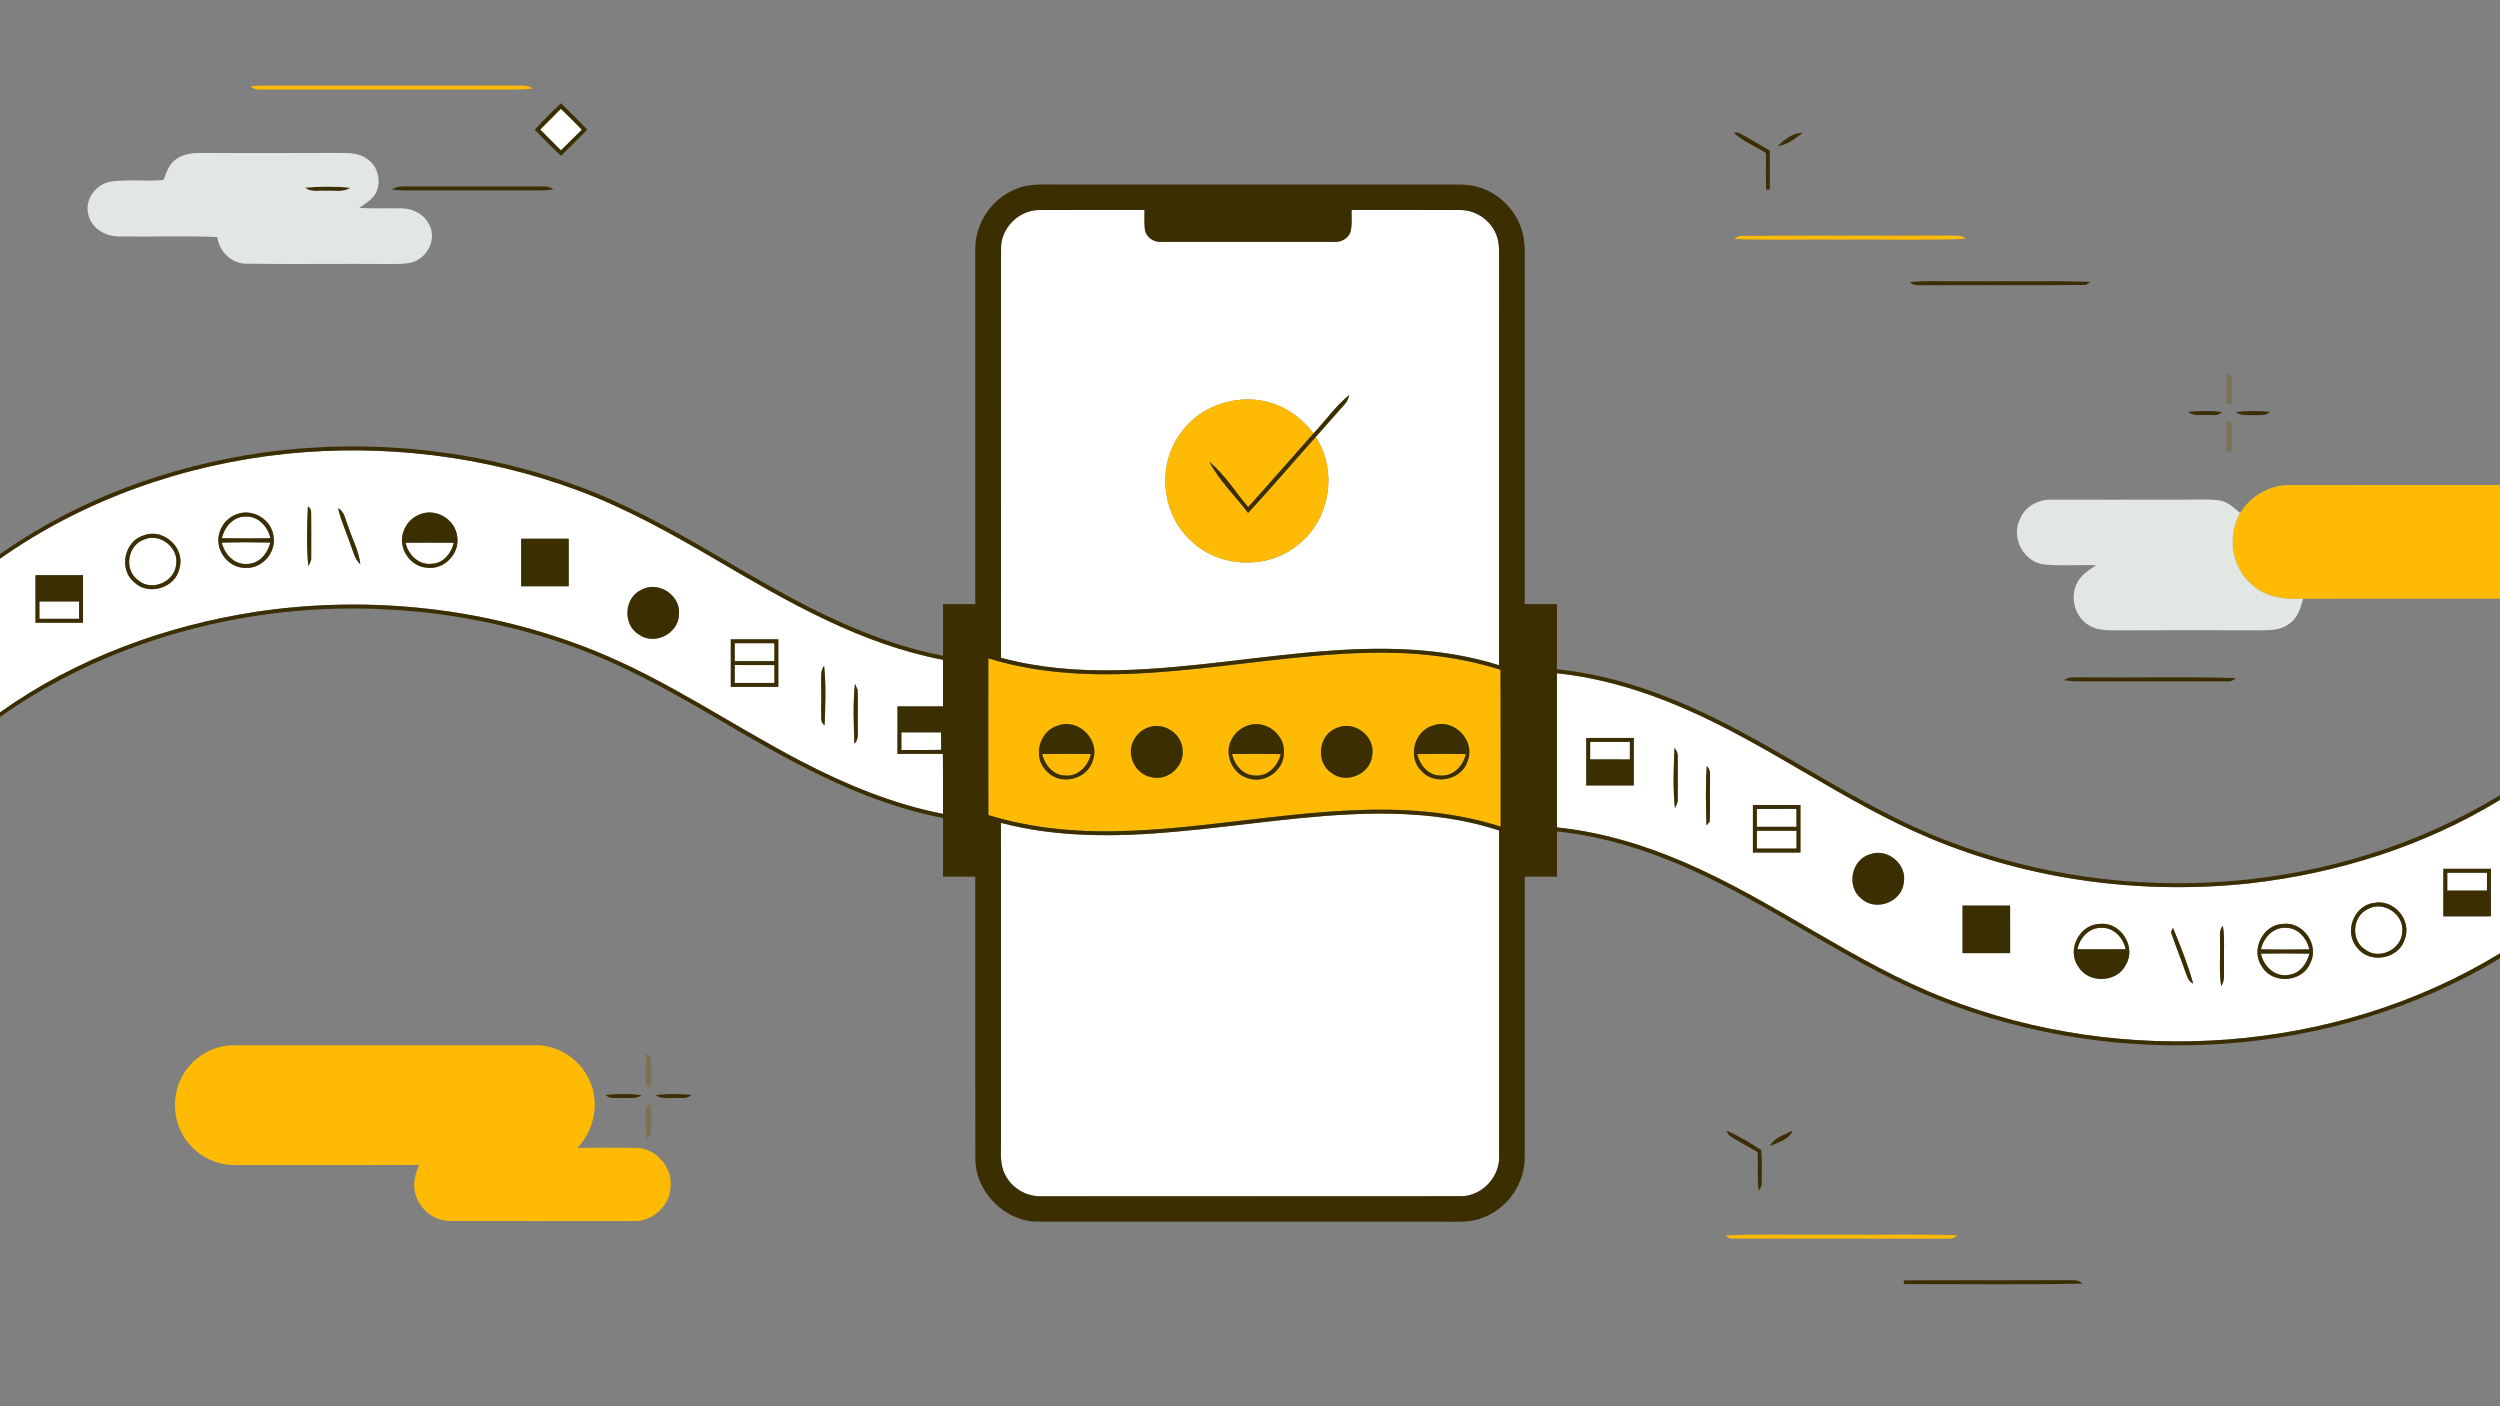 <svg width="1280" height="720" viewBox="0 0 1280 720" fill="none" xmlns="http://www.w3.org/2000/svg">
<rect x="0" y="0" width="1280" height="720" fill="#808080" stroke="none"/>
<g clip-path="url(#clip0_56_1677)">
<path d="M287.16 55.693C290.827 59.187 294.4 62.773 297.907 66.413C294.307 69.907 290.787 73.48 287.214 77C283.694 73.427 280.134 69.88 276.587 66.333C280.12 62.8 283.667 59.28 287.16 55.693Z" fill="white"/>
<path d="M512.533 126.733C512.64 116.507 521.787 107.56 532 107.533C549.987 107.427 567.987 107.533 585.987 107.493C586 110.747 585.84 114.013 586.16 117.267C586.56 121.32 590.64 124.16 594.587 123.827C623.96 123.867 653.333 123.827 682.72 123.84C686.32 124.187 690.2 122.293 691.44 118.747C692.36 115.08 691.92 111.24 692.014 107.493C710.654 107.533 729.294 107.44 747.934 107.533C755.747 107.6 763.134 112.733 766.04 119.973C768.027 124.6 767.427 129.693 767.507 134.587C767.48 203.253 767.507 271.933 767.493 340.6C740.16 331.96 711.067 331.08 682.68 333.053C645.72 335.533 609.147 342.44 572.067 343.173C552.053 343.587 531.88 342.027 512.507 336.787C512.534 266.773 512.48 196.76 512.533 126.733ZM672.507 221.907C668.24 216.48 663.013 211.68 656.733 208.707C639.413 199.907 616.493 205.347 605.04 221.04C592.427 237.053 594.24 262.133 609.067 276.147C623.827 291.267 650.24 292.107 665.854 277.813C681.32 264.893 684.693 240.533 673.653 223.733C678.52 218.16 683.454 212.667 688.347 207.12C689.64 205.8 690.4 204.12 690.707 202.307C683.787 207.973 678.64 215.453 672.507 221.907Z" fill="white"/>
<path d="M146.36 232.347C196.64 227.174 248.147 233.387 295.56 250.96C320.773 260.267 344.253 273.52 367.387 287.027C403.613 308.387 441 329.88 482.827 337.814C482.827 345.76 482.827 353.707 482.827 361.667C475.053 361.667 467.28 361.667 459.507 361.667C459.467 369.774 459.467 377.88 459.507 386C467.253 386 475 386.014 482.76 385.974C482.893 396.227 482.8 406.467 482.827 416.72C457.36 411.76 433.173 401.76 410.24 389.814C374.76 371.294 341.627 348.187 304.36 333.174C250.013 311.267 189.747 304.614 131.827 313.134C84.84 320.24 38.853 337.107 0 364.747V286.054C43.013 255.76 94.173 237.84 146.36 232.347ZM157.64 259.24C157.227 269.4 156.933 279.654 157.827 289.787C158.627 288.427 159.507 287 159.333 285.334C159.347 277.747 159.387 270.147 159.307 262.547C159.347 261.187 158.787 260.08 157.64 259.24ZM173.107 260.2C174.613 266.787 177.52 272.934 179.653 279.32C180.973 282.64 181.667 286.427 184.493 288.894C183.707 282.054 180.28 275.934 178.24 269.44C176.787 266.254 176.533 262.014 173.107 260.2ZM121.653 263.134C117.347 264.494 113.8 268.014 112.507 272.347C109.44 280.814 116.4 290.72 125.373 290.747C133.92 291.467 141.56 283.04 140.027 274.6C139.107 266.16 129.64 260.294 121.653 263.134ZM215.16 263.294C211.227 264.72 207.987 267.974 206.653 271.947C203.4 280.08 209.747 290.107 218.493 290.64C227.387 292.014 235.76 283.2 234.04 274.414C232.933 265.867 223.187 260.067 215.16 263.294ZM73.827 274.054C63.747 276.8 60.6 291.254 68.56 297.974C75.907 305.347 90.107 301.027 91.947 290.734C94.88 280.534 83.733 270.36 73.827 274.054ZM266.827 275.84C266.827 283.947 266.827 292.054 266.827 300.16C274.933 300.16 283.053 300.16 291.173 300.16C291.173 292.054 291.173 283.947 291.173 275.84C283.053 275.827 274.933 275.827 266.827 275.84ZM18.173 294.507C18.133 302.614 18.133 310.72 18.173 318.827C26.28 318.827 34.387 318.84 42.507 318.827C42.533 310.72 42.533 302.614 42.507 294.507C34.387 294.494 26.28 294.494 18.173 294.507ZM328.467 301.934C319.48 305.947 318.693 319.907 327.173 324.92C335.107 330.587 347.413 324.427 347.613 314.694C348.72 304.894 337.107 297.2 328.467 301.934ZM374.16 327.334C374.16 335.454 374.16 343.56 374.173 351.68C382.28 351.667 390.387 351.667 398.493 351.68C398.507 343.56 398.493 335.454 398.507 327.334C390.387 327.32 382.28 327.334 374.16 327.334ZM420.467 349.4C420.573 355.614 420.373 361.827 420.52 368.04C420.493 369.4 421.04 370.52 422.173 371.387C422.6 361.24 422.96 351 421.96 340.88C420 343.307 420.52 346.507 420.467 349.4ZM437.72 350.054C436.707 360.227 437.093 370.52 437.467 380.734C439.627 378.84 439.12 375.96 439.2 373.44C439.053 366.694 439.36 359.947 439.08 353.214C438.747 352.427 438.053 350.84 437.72 350.054Z" fill="white"/>
<path d="M113.587 275.56C114.88 269.934 119.214 264.614 125.4 264.494C132.014 263.96 137.147 269.494 138.427 275.574C130.147 275.72 121.867 275.72 113.587 275.56Z" fill="white"/>
<path d="M73.6 276.307C81.813 272.493 91.853 280.507 90.16 289.32C89.186 298.08 77.626 302.933 70.826 297.147C63.373 292.013 65.133 279.347 73.6 276.307Z" fill="white"/>
<path d="M113.533 277.814C121.827 277.56 130.133 277.627 138.427 277.774C137.08 283.334 132.813 288.627 126.653 288.734C120.067 289.32 114.947 283.827 113.533 277.814Z" fill="white"/>
<path d="M207.653 277.867C215.893 277.814 224.133 277.814 232.373 277.867C231.093 283.2 227.173 288.28 221.307 288.64C214.573 289.6 208.947 284.12 207.653 277.867Z" fill="white"/>
<path d="M20.173 307.96C26.946 307.96 33.72 307.96 40.493 307.96C40.493 310.907 40.493 313.867 40.493 316.827C33.72 316.827 26.946 316.827 20.173 316.827C20.16 313.867 20.16 310.907 20.173 307.96Z" fill="white"/>
<path d="M376.16 329.333C382.933 329.333 389.72 329.333 396.493 329.333C396.493 332.386 396.493 335.44 396.493 338.506C389.72 338.493 382.947 338.493 376.174 338.506C376.16 335.44 376.16 332.386 376.16 329.333Z" fill="white"/>
<path d="M376.174 340.493C382.947 340.506 389.72 340.48 396.507 340.52C396.494 343.56 396.493 346.613 396.493 349.667C389.707 349.667 382.933 349.667 376.16 349.667C376.16 346.6 376.16 343.546 376.174 340.493Z" fill="white"/>
<path d="M797.173 344.707C819.413 347.027 841.026 353.547 861.506 362.4C905.493 381.227 943.973 410.68 988.133 429.16C1039.49 450.654 1096.39 458.187 1151.65 452.28C1196.76 447.214 1241.16 433.214 1280 409.547V488.107C1195.73 539.547 1087.36 546.694 995.773 511.027C948.893 492.814 908.693 461.4 862.573 441.587C841.773 432.587 819.786 425.96 797.173 423.654C797.16 397.347 797.173 371.027 797.173 344.707ZM812.16 377.84C812.133 385.947 812.12 394.067 812.173 402.174C820.28 402.147 828.4 402.2 836.506 402.147C836.52 394.04 836.533 385.934 836.493 377.827C828.373 377.827 820.266 377.827 812.16 377.84ZM857.346 382.974C856.893 393.214 856.52 403.587 857.56 413.787C858.173 412.374 859.093 410.974 858.986 409.347C859.053 402.227 858.986 395.107 859.013 387.974C859.186 386.12 858.613 384.36 857.346 382.974ZM873.826 392.267C873.226 402.347 873.386 412.494 873.746 422.587C874.133 422.134 874.906 421.24 875.293 420.787C875.84 413.867 875.306 406.88 875.533 399.947C875.373 397.32 876.2 394.16 873.826 392.267ZM897.493 412.16C897.493 420.267 897.493 428.387 897.493 436.494C905.6 436.507 913.72 436.494 921.826 436.507C921.84 428.387 921.84 420.267 921.826 412.16C913.72 412.16 905.6 412.16 897.493 412.16ZM957.493 437.387C947.8 440.04 945.173 454.16 953.146 460.187C960.466 466.814 973.626 461.854 974.706 452.04C976.6 442.667 966.44 434.04 957.493 437.387ZM1251 444.84C1250.96 452.947 1250.95 461.054 1251 469.174C1259.11 469.174 1267.21 469.16 1275.33 469.174C1275.33 461.067 1275.33 452.947 1275.33 444.827C1267.21 444.827 1259.11 444.827 1251 444.84ZM1215.43 462.307C1204.93 463.574 1199.88 477.747 1207.07 485.44C1213.53 493.774 1228.37 490.947 1231.28 480.787C1235.03 471.094 1225.52 460.107 1215.43 462.307ZM1004.83 463.667C1004.83 471.774 1004.83 479.894 1004.83 488C1012.95 488 1021.07 488 1029.19 487.987C1029.16 479.88 1029.17 471.774 1029.17 463.667C1021.05 463.667 1012.95 463.667 1004.83 463.667ZM1075.48 473.014C1065.04 472.934 1057.95 486 1063.95 494.654C1069.04 503.774 1083.91 503.32 1088.45 493.92C1093.93 484.894 1085.97 472.174 1075.48 473.014ZM1168.84 473.04C1158.39 473.427 1152.05 486.774 1158.28 495.134C1163.81 504.147 1178.92 502.92 1182.88 493.08C1187.68 483.787 1179.19 471.707 1168.84 473.04ZM1136.64 482.587C1136.93 490 1136.04 497.507 1137.27 504.88C1139.33 501.84 1138.53 498.054 1138.69 494.614C1138.47 487.734 1139.17 480.8 1138.12 473.974C1136 476.36 1136.77 479.68 1136.64 482.587ZM1112.01 478.64C1114.05 484.534 1116.4 490.334 1118.44 496.227C1119.56 498.88 1119.99 502.227 1122.89 503.627C1120.23 493.854 1116.4 484.414 1112.57 475.054C1112.01 476.174 1111.21 477.387 1112.01 478.64Z" fill="white"/>
<path d="M461.507 374.96C468.267 374.96 475.04 374.96 481.813 374.96C481.826 377.947 481.84 380.947 481.88 383.933C475.08 384.053 468.28 383.987 461.493 384C461.493 380.973 461.493 377.96 461.507 374.96Z" fill="white"/>
<path d="M814.173 379.84C820.947 379.84 827.72 379.84 834.507 379.84C834.493 382.84 834.493 385.84 834.493 388.84C827.706 388.813 820.933 388.853 814.146 388.8C814.16 385.813 814.16 382.827 814.173 379.84Z" fill="white"/>
<path d="M899.507 414.173C906.267 414.16 913.04 414.186 919.8 414.146C919.814 417.2 919.827 420.267 919.84 423.333C913.054 423.32 906.28 423.333 899.507 423.333C899.494 420.267 899.494 417.213 899.507 414.173Z" fill="white"/>
<path d="M601.413 425.88C635.64 422.867 669.64 416.973 704.066 416.56C725.466 416.373 747.107 418.493 767.52 425.187C767.48 480.36 767.48 535.52 767.52 590.68C768.613 601.787 759.227 612.507 747.986 612.467C676.426 612.56 604.88 612.467 533.32 612.507C525.56 612.8 517.92 608.307 514.547 601.307C511.72 595.987 512.613 589.84 512.507 584.067C512.507 529.813 512.52 475.547 512.493 421.293C541.453 428.947 571.787 428.547 601.413 425.88Z" fill="white"/>
<path d="M899.48 434.467C899.494 431.414 899.507 428.374 899.534 425.32C906.294 425.347 913.067 425.32 919.84 425.334C919.827 428.387 919.827 431.44 919.827 434.494C913.04 434.494 906.254 434.52 899.48 434.467Z" fill="white"/>
<path d="M1253 446.84C1259.77 446.827 1266.55 446.827 1273.33 446.84C1273.32 449.88 1273.32 452.947 1273.33 456C1266.55 456 1259.77 456 1253 456C1253 452.947 1252.99 449.88 1253 446.84Z" fill="white"/>
<path d="M1212.29 465.493C1220.2 460.866 1231.11 468.2 1229.95 477.24C1229.56 486.066 1218.32 491.6 1211.17 486.333C1203.51 481.746 1204.24 469.226 1212.29 465.493Z" fill="white"/>
<path d="M1063.64 486.013C1064.83 480.12 1069.68 474.853 1076.03 475.027C1082.33 474.893 1087.13 480.16 1088.33 486.013C1080.09 486.053 1071.87 486.053 1063.64 486.013Z" fill="white"/>
<path d="M1157.59 486.08C1158.91 480.027 1163.99 474.534 1170.6 475.027C1176.77 475.187 1181.11 480.427 1182.41 486.08C1174.13 486.214 1165.85 486.214 1157.59 486.08Z" fill="white"/>
<path d="M1157.59 488.253C1165.87 488.12 1174.15 488.093 1182.43 488.266C1181.15 493.426 1177.55 498.4 1171.95 499.133C1164.97 500.52 1158.87 494.8 1157.59 488.253Z" fill="white"/>
<path d="M128.16 44.146C130.333 43.959 132.52 43.853 134.693 43.826C178.693 43.826 222.693 43.866 266.693 43.8C268.813 43.746 271.014 43.999 272.8 45.306C267.24 46.133 261.6 45.786 256 45.84C215.12 45.84 174.24 45.813 133.36 45.853C131.387 46.039 129.653 45.48 128.16 44.146Z" fill="#FFBB04"/>
<path d="M887.8 122.36C888.493 121.973 889.893 121.187 890.587 120.787C926.6 120.467 962.626 120.813 998.653 120.613C1001.31 120.747 1004.36 120.12 1006.44 122.32C985.213 123.12 963.947 122.44 942.707 122.667C924.413 122.48 906.093 123.053 887.8 122.36Z" fill="#FFBB04"/>
<path d="M605.04 221.04C616.494 205.347 639.414 199.907 656.734 208.707C663.014 211.68 668.24 216.48 672.507 221.907C661.334 234.453 650.32 247.133 639.067 259.613C632.44 251.893 627.094 242.947 619.187 236.453C624.28 246.2 632.44 253.893 639.027 262.627C650.814 249.88 662.067 236.653 673.654 223.733C684.694 240.533 681.32 264.893 665.854 277.813C650.24 292.107 623.827 291.267 609.067 276.147C594.24 262.133 592.427 237.053 605.04 221.04Z" fill="#FFBB04"/>
<path d="M1146.96 262.653C1152.23 254.053 1161.84 248.28 1172.01 248.36C1208 248.267 1244 248.36 1280 248.333V306.507C1246.41 306.533 1212.81 306.453 1179.23 306.547C1170.28 307.013 1160.55 306.027 1153.56 299.813C1142.65 291.147 1140.07 274.6 1146.96 262.653Z" fill="#FFBB04"/>
<path d="M601.36 343.519C634.253 340.613 666.933 335.053 700 334.253C723.013 333.653 746.28 335.906 768.28 342.946C768.4 369.706 768.307 396.453 768.333 423.213C743.293 415.213 716.707 413.599 690.6 414.973C653.613 416.759 617.093 423.693 580.093 425.306C555.213 426.506 529.947 424.706 506.053 417.333C505.933 390.573 506.013 363.813 506.027 337.066C536.813 346.613 569.56 346.333 601.36 343.519ZM541.8 371.453C532.013 374.079 528.48 387.866 535.88 394.826C542.707 402.506 556.893 399.213 559.547 389.253C563.427 378.919 552.16 367.626 541.8 371.453ZM639.227 371.373C635.28 372.519 631.96 375.493 630.267 379.213C626.547 386.946 631.573 397.106 640 398.746C648.32 401.026 657.427 394.066 657.36 385.426C658.053 376.146 648.04 368.413 639.227 371.373ZM733.827 371.439C724.04 374.053 720.453 387.826 727.853 394.813C734.68 402.506 748.88 399.226 751.547 389.266C755.427 378.946 744.187 367.639 733.827 371.439ZM588.28 372.333C584.547 373.506 581.4 376.413 579.96 380.053C576.813 387.293 581.667 396.519 589.467 397.906C597.76 400.066 606.493 392.413 605.467 383.906C605.133 375.666 596.04 369.639 588.28 372.333ZM684.467 372.693C675.053 376.013 673.347 390.173 681.64 395.693C689.173 401.679 701.68 396.373 702.573 386.786C704.373 377.106 693.44 368.626 684.467 372.693Z" fill="#FFBB04"/>
<path d="M533.573 386.066C541.893 385.96 550.2 385.96 558.52 386.066C557.16 392.186 551.893 397.72 545.253 397.08C539.16 396.893 534.893 391.64 533.573 386.066Z" fill="#FFBB04"/>
<path d="M630.773 386.066C639.08 385.959 647.4 385.946 655.72 386.079C654.32 392.119 649.173 397.652 642.587 397.079C636.453 396.946 632.053 391.692 630.773 386.066Z" fill="#FFBB04"/>
<path d="M725.561 386.079C733.867 385.946 742.187 385.959 750.507 386.079C749.174 392.213 743.854 397.746 737.201 397.079C731.107 396.866 726.921 391.599 725.561 386.079Z" fill="#FFBB04"/>
<path d="M93.027 551.599C98.053 541.706 108.84 534.999 119.973 535.159C171.547 535.172 223.12 535.146 274.707 535.172C286.16 535.199 297.04 542.559 301.72 552.959C307.24 564.439 304.227 578.532 295.733 587.719C305.573 587.652 315.427 587.599 325.28 587.692C335.64 587.559 344.48 597.586 343.333 607.826C342.907 617.599 333.747 625.706 324.04 625.172C292.907 625.146 261.773 625.212 230.64 625.146C221.773 625.279 213.56 618.199 212.333 609.439C211.493 604.959 212.907 600.532 214.56 596.426C183.493 596.599 152.427 596.426 121.36 596.519C112.147 596.826 102.907 592.879 96.973 585.812C88.827 576.639 87.307 562.399 93.027 551.599Z" fill="#FFBB04"/>
<path d="M883.48 632.559C902.72 631.652 922.014 632.412 941.281 632.159C961.534 632.359 981.801 631.759 1002.04 632.479C1000.83 633.839 999.147 634.359 997.374 634.186C960.894 634.146 924.414 634.172 887.934 634.172C886.201 634.346 884.654 633.799 883.48 632.559Z" fill="#FFBB04"/>
<path d="M273.8 66.439C278.013 61.666 282.6 57.2 287.266 52.866C291.76 57.359 296.306 61.773 300.666 66.4C296.226 70.879 291.773 75.333 287.293 79.773C282.6 75.533 278.2 70.973 273.8 66.439ZM287.16 55.693C283.666 59.279 280.12 62.8 276.586 66.333C280.133 69.879 283.693 73.426 287.213 76.999C290.786 73.48 294.306 69.906 297.906 66.413C294.4 62.773 290.826 59.186 287.16 55.693Z" fill="#3B2E00"/>
<path d="M888.774 68.893C886.414 67.453 889.68 67.773 890.427 68.106C895.774 70.879 900.84 74.159 906.134 77.053C906.2 83.693 906.16 90.346 906.16 96.986C905.68 97.013 904.707 97.066 904.227 97.106C904.107 90.853 904.147 84.599 904.174 78.359C899.147 75.039 893.32 72.853 888.774 68.893Z" fill="#3B2E00"/>
<path d="M910.106 74.786C913.613 71.613 917.853 67.853 922.88 68.053C919.133 71.053 915.026 74.239 910.106 74.786Z" fill="#3B2E00"/>
<path d="M519.613 97.013C526.853 93.706 534.973 94.573 542.707 94.493C608.027 94.506 673.347 94.506 738.667 94.493C744.867 94.586 751.253 93.933 757.253 95.879C768.28 99.186 777.213 108.679 779.733 119.933C781.067 125.639 780.613 131.519 780.68 137.319C780.653 194.666 780.667 251.999 780.667 309.333C786.173 309.333 791.667 309.333 797.173 309.333C797.173 320.453 797.173 331.559 797.173 342.679C820.64 345.066 843.413 352.106 864.933 361.639C910.413 381.626 950.267 412.613 996.787 430.439C1088.15 465.653 1196.05 458.373 1280 407.119V409.546C1241.16 433.213 1196.76 447.213 1151.65 452.279C1096.39 458.186 1039.49 450.653 988.133 429.159C943.973 410.679 905.493 381.226 861.507 362.399C841.027 353.546 819.413 347.026 797.173 344.706C797.173 371.026 797.16 397.346 797.173 423.653C819.787 425.959 841.773 432.586 862.573 441.586C908.693 461.399 948.893 492.813 995.773 511.026C1087.36 546.693 1195.73 539.546 1280 488.106V491.986L1279.99 490.666C1194.24 542.133 1084.36 548.839 991.907 511.706C950.013 494.879 913.4 467.786 872.747 448.466C848.92 437.106 823.533 428.413 797.173 425.693C797.173 433.413 797.173 441.119 797.173 448.839C791.667 448.826 786.16 448.839 780.667 448.839C780.653 496.546 780.68 544.266 780.653 591.986C781 605.893 771.64 619.279 758.467 623.719C752.12 626.106 745.227 625.426 738.6 625.506C669.733 625.479 600.867 625.506 532 625.493C514.707 625.826 499.32 610.373 499.373 593.159C499.267 545.053 499.36 496.946 499.333 448.839C493.827 448.839 488.333 448.826 482.827 448.839C482.813 438.826 482.84 428.799 482.827 418.786C440.107 410.693 402.107 388.453 365.12 366.679C342.16 353.306 318.8 340.319 293.733 331.266C243.173 312.906 188.067 307.306 134.813 314.746C86.68 321.546 39.8 338.959 0 367.066V364.746C38.853 337.106 84.84 320.239 131.827 313.133C189.747 304.613 250.013 311.266 304.36 333.173C341.627 348.186 374.76 371.293 410.24 389.813C433.173 401.759 457.36 411.759 482.827 416.719C482.8 406.466 482.893 396.226 482.76 385.973C475 386.013 467.253 385.999 459.507 385.999C459.467 377.879 459.467 369.773 459.507 361.666C467.28 361.666 475.053 361.666 482.827 361.666C482.827 353.706 482.827 345.759 482.827 337.813C441 329.879 403.613 308.386 367.387 287.026C344.253 273.519 320.773 260.266 295.56 250.959C248.147 233.386 196.64 227.173 146.36 232.346C94.173 237.839 43.013 255.759 0 286.053V283.733C39.613 255.653 86.507 238.613 134.427 231.773C188.4 224.279 244.267 229.933 295.453 248.733C319.76 257.599 342.493 270.146 364.813 283.133C401.96 304.946 439.973 327.479 482.827 335.746C482.827 326.946 482.827 318.133 482.827 309.333C488.32 309.333 493.827 309.333 499.333 309.333C499.333 248.893 499.32 188.453 499.333 128.013C499.053 114.813 507.4 102.026 519.613 97.013ZM512.533 126.733C512.48 196.759 512.533 266.773 512.507 336.786C531.88 342.026 552.053 343.586 572.067 343.173C609.147 342.439 645.72 335.533 682.68 333.053C711.067 331.079 740.16 331.959 767.493 340.599C767.507 271.933 767.48 203.253 767.507 134.586C767.427 129.693 768.027 124.599 766.04 119.973C763.133 112.733 755.747 107.599 747.933 107.533C729.293 107.439 710.653 107.533 692.013 107.493C691.92 111.239 692.36 115.079 691.44 118.746C690.2 122.293 686.32 124.186 682.72 123.839C653.333 123.826 623.96 123.866 594.587 123.826C590.64 124.159 586.56 121.319 586.16 117.266C585.84 114.013 586 110.746 585.987 107.493C567.987 107.533 549.987 107.426 532 107.533C521.787 107.559 512.64 116.506 512.533 126.733ZM601.36 343.519C569.56 346.333 536.813 346.613 506.027 337.066C506.013 363.813 505.933 390.573 506.053 417.333C529.947 424.706 555.213 426.506 580.093 425.306C617.093 423.693 653.613 416.759 690.6 414.973C716.707 413.599 743.293 415.213 768.333 423.213C768.307 396.453 768.4 369.706 768.28 342.946C746.28 335.906 723.013 333.653 700 334.253C666.933 335.053 634.253 340.613 601.36 343.519ZM461.507 374.959C461.493 377.959 461.493 380.973 461.493 383.999C468.28 383.986 475.08 384.053 481.88 383.933C481.84 380.946 481.827 377.946 481.813 374.959C475.04 374.959 468.267 374.959 461.507 374.959ZM601.413 425.879C571.787 428.546 541.453 428.946 512.493 421.293C512.52 475.546 512.507 529.813 512.507 584.066C512.613 589.839 511.72 595.986 514.547 601.306C517.92 608.306 525.56 612.799 533.32 612.506C604.88 612.466 676.427 612.559 747.987 612.466C759.227 612.506 768.613 601.786 767.52 590.679C767.48 535.519 767.48 480.359 767.52 425.186C747.107 418.493 725.467 416.373 704.067 416.559C669.64 416.973 635.64 422.866 601.413 425.879Z" fill="#3B2E00"/>
<path d="M156.24 96.08C163.907 95.44 171.667 95.36 179.334 96.133C175.64 98.746 170.907 97.346 166.72 97.706C163.227 97.413 159.16 98.626 156.24 96.08Z" fill="#3B2E00"/>
<path d="M200.76 96.986C203.693 94.906 207.32 95.546 210.693 95.479C232.92 95.519 255.146 95.519 277.373 95.466C279.493 95.319 281.613 95.733 283.386 96.986C280.933 97.319 278.466 97.519 276 97.519C256.013 97.479 236.013 97.506 216.013 97.506C210.933 97.479 205.813 97.746 200.76 96.986Z" fill="#3B2E00"/>
<path d="M977.867 144.479C986.547 143.479 995.32 144.212 1004.05 143.999C1026.15 144.199 1048.27 143.599 1070.35 144.306C1069.76 144.706 1068.56 145.492 1067.97 145.892C1040.43 146.186 1012.88 145.879 985.347 146.039C982.774 145.959 979.881 146.479 977.867 144.479Z" fill="#3B2E00"/>
<path d="M672.507 221.907C678.64 215.453 683.787 207.973 690.707 202.307C690.4 204.12 689.64 205.8 688.347 207.12C683.453 212.667 678.52 218.16 673.653 223.733C662.066 236.653 650.813 249.88 639.026 262.627C632.44 253.893 624.28 246.2 619.187 236.453C627.093 242.947 632.44 251.893 639.066 259.613C650.32 247.133 661.333 234.453 672.507 221.907Z" fill="#3B2E00"/>
<path d="M1120.4 210.866C1126.07 210.346 1131.81 210.226 1137.49 210.893C1136.04 213.293 1132.95 212.253 1130.68 212.546C1127.23 212.226 1123.2 213.466 1120.4 210.866Z" fill="#3B2E00"/>
<path d="M1144.68 210.946C1150.47 210.279 1156.35 210.306 1162.15 210.879C1160.17 212.959 1157.24 212.439 1154.68 212.546C1151.31 212.372 1147.53 213.226 1144.68 210.946Z" fill="#3B2E00"/>
<path d="M157.64 259.239C158.786 260.079 159.346 261.186 159.306 262.546C159.386 270.146 159.346 277.746 159.333 285.333C159.506 286.999 158.626 288.426 157.826 289.786C156.933 279.653 157.226 269.399 157.64 259.239Z" fill="#3B2E00"/>
<path d="M173.106 260.199C176.533 262.013 176.786 266.253 178.24 269.439C180.28 275.933 183.706 282.053 184.493 288.893C181.666 286.426 180.973 282.639 179.653 279.319C177.52 272.933 174.613 266.786 173.106 260.199Z" fill="#3B2E00"/>
<path d="M121.653 263.133C129.64 260.293 139.107 266.16 140.027 274.6C141.56 283.04 133.92 291.466 125.373 290.746C116.4 290.72 109.44 280.813 112.507 272.346C113.8 268.013 117.347 264.493 121.653 263.133ZM113.587 275.56C121.867 275.72 130.147 275.72 138.427 275.573C137.147 269.493 132.013 263.96 125.4 264.493C119.213 264.613 114.88 269.933 113.587 275.56ZM113.533 277.813C114.947 283.826 120.067 289.32 126.653 288.733C132.813 288.626 137.08 283.333 138.427 277.773C130.133 277.626 121.827 277.56 113.533 277.813Z" fill="#3B2E00"/>
<path d="M215.16 263.292C223.186 260.066 232.933 265.866 234.04 274.412C235.76 283.199 227.386 292.012 218.493 290.639C209.746 290.106 203.4 280.079 206.653 271.946C207.986 267.972 211.226 264.719 215.16 263.292ZM207.653 277.866C208.946 284.119 214.573 289.599 221.306 288.639C227.173 288.279 231.093 283.199 232.373 277.866C224.133 277.812 215.893 277.812 207.653 277.866Z" fill="#3B2E00"/>
<path d="M73.826 274.053C83.733 270.359 94.88 280.533 91.946 290.733C90.106 301.026 75.906 305.346 68.56 297.973C60.6 291.253 63.746 276.799 73.826 274.053ZM73.6 276.306C65.133 279.346 63.373 292.013 70.826 297.146C77.626 302.933 89.186 298.079 90.16 289.319C91.853 280.506 81.813 272.493 73.6 276.306Z" fill="#3B2E00"/>
<path d="M266.827 275.839C274.934 275.826 283.054 275.826 291.174 275.839C291.174 283.946 291.174 292.052 291.174 300.159C283.054 300.159 274.934 300.159 266.827 300.159C266.827 292.052 266.827 283.946 266.827 275.839Z" fill="#3B2E00"/>
<path d="M18.174 294.506C26.28 294.493 34.387 294.493 42.507 294.506C42.534 302.613 42.534 310.719 42.507 318.826C34.387 318.839 26.28 318.826 18.174 318.826C18.134 310.719 18.134 302.613 18.174 294.506ZM20.174 307.959C20.16 310.906 20.16 313.866 20.174 316.826C26.947 316.826 33.72 316.826 40.494 316.826C40.494 313.866 40.494 310.906 40.494 307.959C33.72 307.959 26.947 307.959 20.174 307.959Z" fill="#3B2E00"/>
<path d="M328.467 301.933C337.107 297.199 348.72 304.893 347.614 314.693C347.414 324.426 335.107 330.586 327.174 324.919C318.694 319.906 319.48 305.946 328.467 301.933Z" fill="#3B2E00"/>
<path d="M374.16 327.333C382.28 327.333 390.387 327.32 398.507 327.333C398.494 335.453 398.507 343.56 398.493 351.68C390.387 351.666 382.28 351.666 374.174 351.68C374.16 343.56 374.16 335.453 374.16 327.333ZM376.16 329.333C376.16 332.386 376.16 335.44 376.174 338.506C382.947 338.493 389.72 338.493 396.493 338.506C396.493 335.44 396.493 332.386 396.493 329.333C389.72 329.333 382.933 329.333 376.16 329.333ZM376.174 340.493C376.16 343.546 376.16 346.6 376.16 349.666C382.933 349.666 389.707 349.666 396.493 349.666C396.493 346.613 396.494 343.56 396.507 340.52C389.72 340.48 382.947 340.506 376.174 340.493Z" fill="#3B2E00"/>
<path d="M420.466 349.4C420.52 346.507 420 343.307 421.96 340.88C422.96 351 422.6 361.24 422.173 371.387C421.04 370.52 420.493 369.4 420.52 368.04C420.373 361.827 420.573 355.613 420.466 349.4Z" fill="#3B2E00"/>
<path d="M1056.88 348.2C1059.28 346.266 1062.43 346.92 1065.27 346.8C1091.71 347.08 1118.16 346.373 1144.57 347.16C1143.41 348.533 1141.83 349.08 1140.07 348.853C1114.69 348.84 1089.31 348.813 1063.92 348.853C1061.55 348.866 1059.17 348.666 1056.88 348.2Z" fill="#3B2E00"/>
<path d="M437.72 350.053C438.053 350.839 438.747 352.426 439.08 353.213C439.36 359.946 439.053 366.693 439.2 373.439C439.12 375.959 439.627 378.839 437.467 380.733C437.093 370.519 436.707 360.226 437.72 350.053Z" fill="#3B2E00"/>
<path d="M541.8 371.453C552.16 367.627 563.427 378.92 559.547 389.253C556.893 399.213 542.707 402.507 535.88 394.827C528.48 387.867 532.013 374.08 541.8 371.453ZM533.573 386.067C534.893 391.64 539.16 396.893 545.253 397.08C551.893 397.72 557.16 392.187 558.52 386.067C550.2 385.96 541.893 385.96 533.573 386.067Z" fill="#3B2E00"/>
<path d="M639.226 371.373C648.04 368.413 658.053 376.146 657.36 385.426C657.426 394.066 648.32 401.026 640 398.746C631.573 397.106 626.546 386.946 630.266 379.213C631.96 375.493 635.28 372.519 639.226 371.373ZM630.773 386.066C632.053 391.693 636.453 396.946 642.586 397.079C649.173 397.653 654.32 392.119 655.72 386.079C647.4 385.946 639.08 385.959 630.773 386.066Z" fill="#3B2E00"/>
<path d="M733.826 371.439C744.186 367.639 755.426 378.946 751.546 389.266C748.88 399.226 734.68 402.506 727.853 394.813C720.453 387.826 724.04 374.053 733.826 371.439ZM725.56 386.079C726.92 391.599 731.106 396.866 737.2 397.079C743.853 397.746 749.173 392.213 750.506 386.079C742.186 385.959 733.866 385.946 725.56 386.079Z" fill="#3B2E00"/>
<path d="M588.28 372.333C596.04 369.64 605.133 375.666 605.467 383.906C606.493 392.413 597.76 400.066 589.467 397.906C581.667 396.52 576.813 387.293 579.96 380.053C581.4 376.413 584.547 373.506 588.28 372.333Z" fill="#3B2E00"/>
<path d="M684.466 372.693C693.44 368.626 704.373 377.106 702.573 386.786C701.68 396.373 689.173 401.679 681.64 395.693C673.346 390.173 675.053 376.013 684.466 372.693Z" fill="#3B2E00"/>
<path d="M812.16 377.84C820.267 377.826 828.373 377.826 836.493 377.826C836.533 385.933 836.52 394.039 836.507 402.146C828.4 402.199 820.28 402.146 812.173 402.173C812.12 394.066 812.133 385.946 812.16 377.84ZM814.173 379.84C814.16 382.826 814.16 385.813 814.147 388.8C820.933 388.853 827.707 388.813 834.493 388.84C834.493 385.84 834.493 382.84 834.507 379.84C827.72 379.84 820.947 379.84 814.173 379.84Z" fill="#3B2E00"/>
<path d="M857.347 382.973C858.613 384.359 859.187 386.119 859.013 387.973C858.987 395.106 859.053 402.226 858.987 409.346C859.093 410.973 858.173 412.373 857.56 413.786C856.52 403.586 856.893 393.213 857.347 382.973Z" fill="#3B2E00"/>
<path d="M873.826 392.267C876.2 394.16 875.373 397.32 875.533 399.947C875.306 406.88 875.84 413.867 875.293 420.787C874.906 421.24 874.133 422.133 873.746 422.587C873.386 412.493 873.226 402.347 873.826 392.267Z" fill="#3B2E00"/>
<path d="M897.493 412.159C905.6 412.159 913.72 412.159 921.826 412.159C921.84 420.266 921.84 428.386 921.826 436.506C913.72 436.493 905.6 436.506 897.493 436.493C897.493 428.386 897.493 420.266 897.493 412.159ZM899.507 414.173C899.493 417.213 899.493 420.266 899.507 423.333C906.28 423.333 913.053 423.319 919.84 423.333C919.827 420.266 919.813 417.199 919.8 414.146C913.04 414.186 906.267 414.159 899.507 414.173ZM899.48 434.466C906.253 434.519 913.04 434.493 919.826 434.493C919.826 431.439 919.827 428.386 919.84 425.333C913.067 425.319 906.293 425.346 899.533 425.319C899.507 428.373 899.493 431.413 899.48 434.466Z" fill="#3B2E00"/>
<path d="M957.494 437.386C966.44 434.039 976.6 442.666 974.707 452.039C973.627 461.853 960.467 466.813 953.147 460.186C945.174 454.159 947.8 440.039 957.494 437.386Z" fill="#3B2E00"/>
<path d="M1251 444.84C1259.11 444.826 1267.21 444.826 1275.33 444.826C1275.33 452.946 1275.33 461.066 1275.33 469.173C1267.21 469.16 1259.11 469.173 1251 469.173C1250.95 461.053 1250.96 452.946 1251 444.84ZM1253 446.84C1252.99 449.88 1253 452.946 1253 456C1259.77 456 1266.55 456 1273.33 456C1273.32 452.946 1273.32 449.88 1273.33 446.84C1266.55 446.826 1259.77 446.826 1253 446.84Z" fill="#3B2E00"/>
<path d="M1215.43 462.306C1225.52 460.106 1235.03 471.092 1231.28 480.786C1228.37 490.946 1213.53 493.772 1207.07 485.439C1199.88 477.746 1204.93 463.572 1215.43 462.306ZM1212.29 465.492C1204.24 469.226 1203.51 481.746 1211.17 486.332C1218.32 491.599 1229.56 486.066 1229.95 477.239C1231.11 468.199 1220.2 460.866 1212.29 465.492Z" fill="#3B2E00"/>
<path d="M1004.83 463.666C1012.95 463.666 1021.05 463.666 1029.17 463.666C1029.17 471.773 1029.16 479.879 1029.19 487.986C1021.07 487.999 1012.95 487.999 1004.83 487.999C1004.83 479.893 1004.83 471.773 1004.83 463.666Z" fill="#3B2E00"/>
<path d="M1075.48 473.013C1085.97 472.173 1093.93 484.893 1088.45 493.92C1083.91 503.32 1069.04 503.773 1063.95 494.653C1057.95 486 1065.04 472.933 1075.48 473.013ZM1063.64 486.013C1071.87 486.053 1080.09 486.053 1088.33 486.013C1087.13 480.16 1082.33 474.893 1076.03 475.026C1069.68 474.853 1064.83 480.12 1063.64 486.013Z" fill="#3B2E00"/>
<path d="M1168.84 473.04C1179.19 471.707 1187.68 483.787 1182.88 493.08C1178.92 502.92 1163.81 504.147 1158.28 495.133C1152.05 486.773 1158.39 473.427 1168.84 473.04ZM1157.59 486.08C1165.85 486.213 1174.13 486.213 1182.41 486.08C1181.11 480.427 1176.77 475.187 1170.6 475.027C1163.99 474.533 1158.91 480.027 1157.59 486.08ZM1157.59 488.253C1158.87 494.8 1164.97 500.52 1171.95 499.133C1177.55 498.4 1181.15 493.427 1182.43 488.267C1174.15 488.093 1165.87 488.12 1157.59 488.253Z" fill="#3B2E00"/>
<path d="M1136.64 482.586C1136.77 479.679 1136 476.359 1138.12 473.973C1139.17 480.799 1138.47 487.733 1138.69 494.613C1138.53 498.053 1139.33 501.839 1137.27 504.879C1136.04 497.506 1136.93 489.999 1136.64 482.586Z" fill="#3B2E00"/>
<path d="M1112.01 478.639C1111.21 477.386 1112.01 476.173 1112.57 475.053C1116.4 484.413 1120.23 493.853 1122.89 503.626C1119.99 502.226 1119.56 498.879 1118.44 496.226C1116.4 490.333 1114.05 484.533 1112.01 478.639Z" fill="#3B2E00"/>
<path d="M309.986 560.613C316.12 560.026 322.36 559.853 328.466 560.759C325.613 562.853 321.933 561.986 318.666 562.199C315.76 561.933 312.293 562.946 309.986 560.613Z" fill="#3B2E00"/>
<path d="M335.72 560.76C341.733 559.84 347.88 560.053 353.933 560.56C352.066 562.747 349.106 562.027 346.6 562.187C342.96 561.947 338.92 562.96 335.72 560.76Z" fill="#3B2E00"/>
<path d="M883.894 578.826C890.16 581.546 896.067 585.133 901.8 588.866C902.24 594.346 901.974 599.88 902 605.386C902.174 607.026 901.267 608.426 900.467 609.773C899.587 603.159 900.187 596.48 899.934 589.84C895.027 587 889.96 584.44 885.254 581.306C884.907 580.68 884.227 579.44 883.894 578.826Z" fill="#3B2E00"/>
<path d="M906.213 586.826C908.413 582.346 913.773 581.04 917.866 578.84C916.08 583.507 910.333 584.826 906.213 586.826Z" fill="#3B2E00"/>
<path d="M974.746 655.559C1003.15 655.386 1031.55 655.573 1059.95 655.466C1062.12 655.493 1064.55 655.213 1066.09 657.213C1035.65 657.866 1005.17 657.359 974.72 657.466L974.746 655.559Z" fill="#3B2E00"/>
<path d="M89.84 81.746C93.8 78.586 99.08 78.333 103.947 78.293C127.52 78.453 151.093 78.36 174.667 78.293C179.24 78.32 184.173 78.493 187.987 81.36C193.587 85.08 195.453 93.12 192.333 99.026C190.427 102.36 186.933 104.28 183.893 106.453C191.027 106.866 198.147 106.546 205.28 106.666C211.107 106.586 217.2 109.573 219.733 115.013C223.04 120.92 220.333 128.693 214.947 132.373C211.053 135.266 205.933 135.053 201.333 135.173C176.44 134.973 151.547 135.36 126.667 135.026C118.8 135.24 112.293 128.986 111.227 121.373C94.613 120.6 77.96 121.333 61.333 121.066C54.587 121.2 47.253 117.413 45.413 110.533C42.8 102.506 49.133 93.853 57.28 92.88C66.04 91.746 74.92 92.96 83.72 92.133C85.213 88.413 86.4 84.186 89.84 81.746ZM156.24 96.08C159.16 98.626 163.227 97.413 166.72 97.706C170.907 97.346 175.64 98.746 179.333 96.133C171.667 95.36 163.907 95.44 156.24 96.08Z" fill="#E3E7E3"/>
<path d="M1034.05 266.16C1036.53 259.467 1043.6 255.533 1050.57 255.84C1073.28 255.787 1095.99 255.92 1118.69 255.827C1124.48 255.84 1130.31 255.44 1136.09 256.187C1140.51 256.627 1143.69 260.013 1146.96 262.653C1140.07 274.6 1142.65 291.147 1153.56 299.813C1160.55 306.027 1170.28 307.013 1179.23 306.547C1177.84 311.107 1176.57 316.24 1172.4 319.12C1168.57 322.333 1163.39 322.693 1158.63 322.72C1133.32 322.653 1108.03 322.587 1082.73 322.747C1078.15 322.653 1073.21 322.653 1069.27 320C1062.48 315.76 1059.8 306.333 1063.17 299.12C1064.95 294.587 1069.35 292.04 1073.17 289.427C1064.33 289.08 1055.45 289.867 1046.64 289.027C1036.29 287.947 1029.6 275.467 1034.05 266.16Z" fill="#E3E7E3"/>
<path d="M1140.08 190.96C1140.68 191.307 1141.88 191.973 1142.48 192.307C1142.96 197.173 1142.57 202.08 1142.67 206.96C1142 206.96 1140.67 206.96 1140 206.96C1140.03 201.627 1139.92 196.293 1140.08 190.96Z" fill="#7C7154"/>
<path d="M1140.09 215.28C1140.68 215.587 1141.85 216.187 1142.44 216.494C1142.95 221.36 1142.75 226.294 1142.56 231.187C1141.95 231.214 1140.72 231.28 1140.11 231.307C1139.83 225.974 1139.97 220.627 1140.09 215.28Z" fill="#7C7154"/>
<path d="M330.8 539.507C331.387 539.787 332.547 540.36 333.12 540.64C333.654 546.054 333.28 551.52 333.267 556.96C332.654 556.64 331.454 556.027 330.854 555.707C330.374 550.32 330.667 544.894 330.8 539.507Z" fill="#7C7154"/>
<path d="M330.853 566.653C331.44 566.32 332.627 565.626 333.227 565.293C333.307 570.626 333.64 576 333.147 581.32C332.613 581.786 331.56 582.72 331.04 583.186C330.547 577.693 330.373 572.146 330.853 566.653Z" fill="#7C7154"/>
</g>
<defs>
<clipPath id="clip0_56_1677">
<rect width="1280" height="720" fill="white"/>
</clipPath>
</defs>
</svg>
